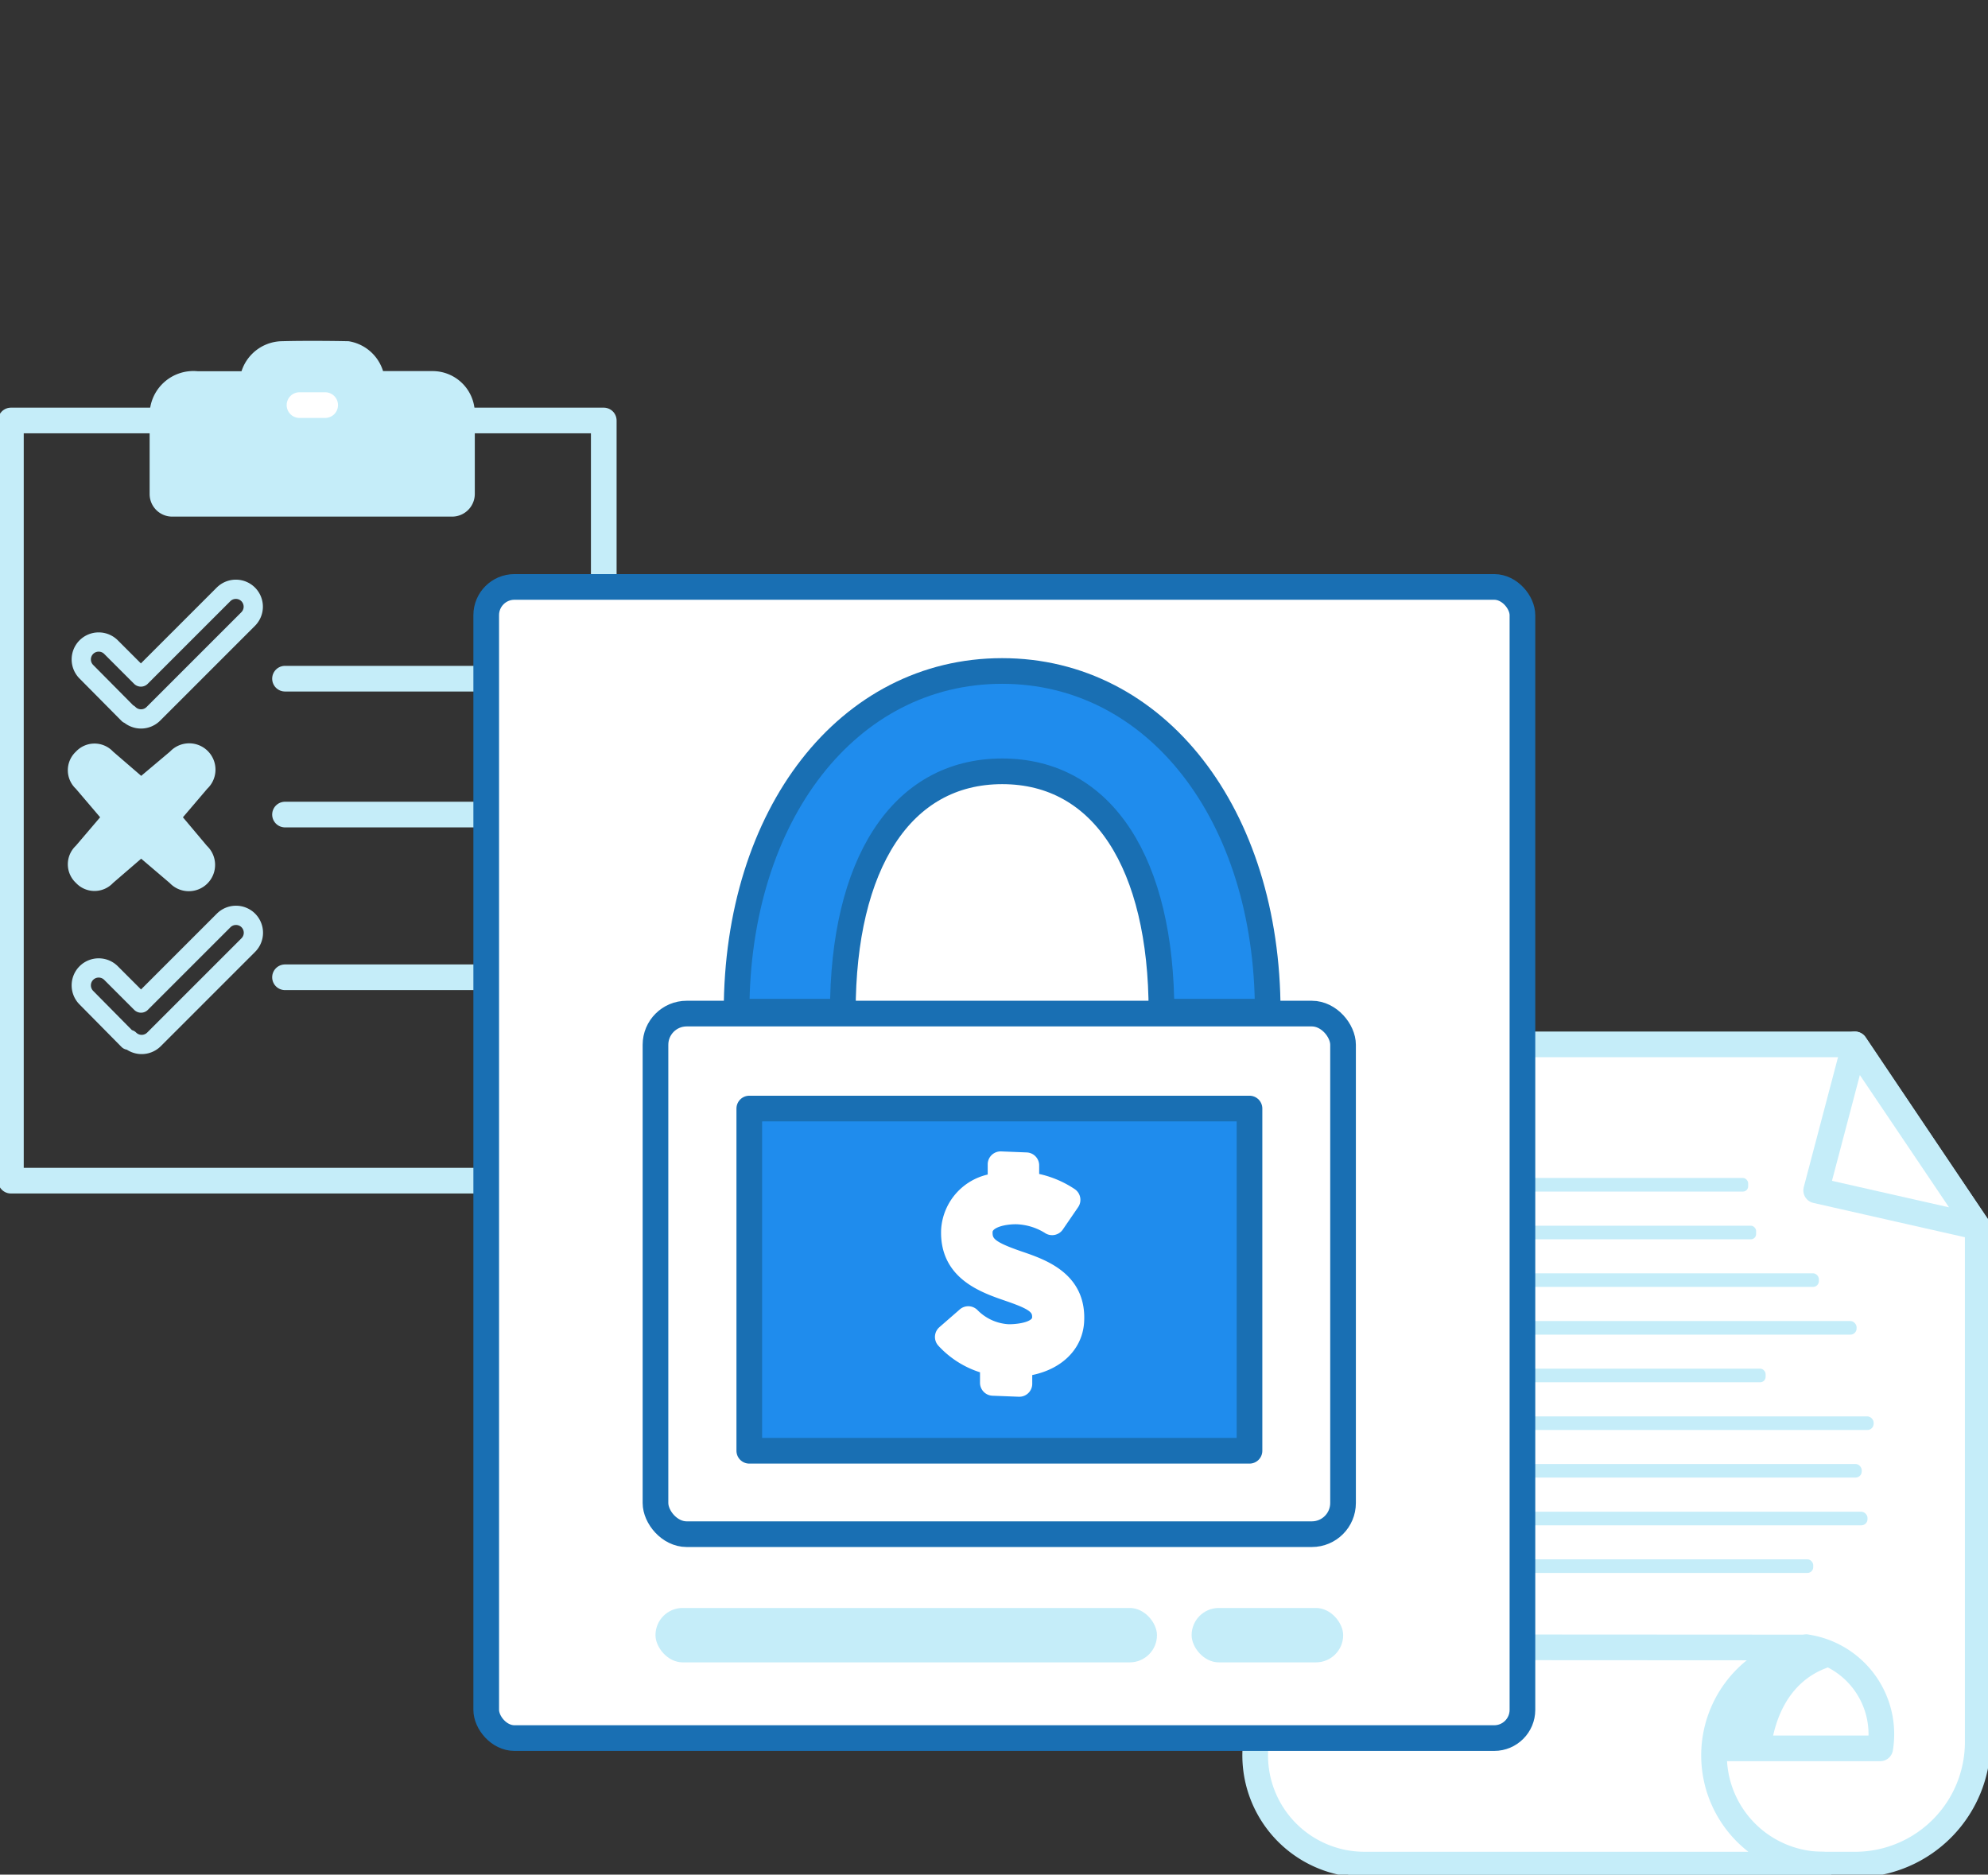 <svg id="Layer_1" data-name="Layer 1" xmlns="http://www.w3.org/2000/svg" viewBox="0 0 154.92 146.09"><rect x="0" y="0" width="154.92" height="146.09" fill="#333333" stroke="none"/><defs><style>.cls-1,.cls-11,.cls-6,.cls-9{fill:#fff;}.cls-1,.cls-3,.cls-4,.cls-5,.cls-8{stroke:#c5edf9;}.cls-1,.cls-10,.cls-3,.cls-4,.cls-8,.cls-9{stroke-linecap:round;stroke-linejoin:round;}.cls-1,.cls-10,.cls-3,.cls-5,.cls-9{stroke-width:2px;}.cls-2,.cls-4,.cls-5{fill:#c5edf9;}.cls-3,.cls-7,.cls-8{fill:none;}.cls-11,.cls-5{stroke-miterlimit:10;}.cls-8{stroke-width:1.5px;}.cls-10,.cls-9{stroke:#196fb3;}.cls-10{fill:#1f8ced;}.cls-11{stroke:#fff;}</style></defs><title>powerdms-lexipol-locked-out-training-content</title><path class="cls-1" d="M154.12,95.62v40a9.56,9.56,0,0,1-9.42,9.69h-39V81.39h38.86Z"/><rect class="cls-2" x="113.43" y="91.8" width="22.8" height="1.06" rx="0.41" ry="0.41"/><rect class="cls-2" x="113.43" y="95.52" width="23.42" height="1.06" rx="0.41" ry="0.41"/><rect class="cls-2" x="113.43" y="99.23" width="28.31" height="1.06" rx="0.45" ry="0.45"/><rect class="cls-2" x="113.43" y="102.95" width="31.25" height="1.06" rx="0.48" ry="0.48"/><rect class="cls-2" x="113.43" y="106.66" width="24.16" height="1.06" rx="0.42" ry="0.42"/><rect class="cls-2" x="113.43" y="110.38" width="32.58" height="1.06" rx="0.49" ry="0.49"/><rect class="cls-2" x="113.43" y="114.09" width="31.65" height="1.06" rx="0.48" ry="0.48"/><rect class="cls-2" x="113.43" y="117.81" width="32.1" height="1.06" rx="0.48" ry="0.48"/><rect class="cls-2" x="113.43" y="121.52" width="27.87" height="1.06" rx="0.45" ry="0.45"/><path class="cls-2" d="M143.37,129.69a10.64,10.64,0,0,0-2.51-.62h-.1a7.85,7.85,0,0,0-6.66,7.17H138C138.44,133,140.09,130.36,143.37,129.69Z"/><path class="cls-2" d="M120.43,103.27l-.28,0Z"/><path class="cls-2" d="M120.09,103.22l-.26,0Z"/><path class="cls-2" d="M119.76,103.18l-.32,0Z"/><polygon class="cls-1" points="154.12 95.62 141.53 92.77 144.53 81.39 154.12 95.62"/><path class="cls-3" d="M140.77,128.37a6.85,6.85,0,0,1,5.84,6.78,6.94,6.94,0,0,1-.09,1.1H133.57a8.51,8.51,0,0,1,7.1-7.86Z"/><path class="cls-1" d="M105.16,128.37h0a8.51,8.51,0,0,0,1.19,16.94h35.71a8.51,8.51,0,0,1-1.28-16.92Z"/><path class="cls-4" d="M13.6,63.69l2.19-2.57a1.55,1.55,0,1,0-2.19-2.19L11,61.12,8.46,58.93a1.48,1.48,0,0,0-2.19,0,1.48,1.48,0,0,0,0,2.19l2.19,2.57L6.27,66.26a1.48,1.48,0,0,0,0,2.19,1.48,1.48,0,0,0,2.19,0L11,66.26l2.57,2.19a1.55,1.55,0,1,0,2.19-2.19Z"/><line class="cls-3" x1="22.21" y1="76.16" x2="38.69" y2="76.16"/><line class="cls-3" x1="22.21" y1="63.48" x2="38.69" y2="63.48"/><line class="cls-3" x1="22.21" y1="52.89" x2="38.69" y2="52.89"/><polyline class="cls-3" points="47.09 88.52 47.09 92.01 0.85 92.01 0.85 32.77 33.1 32.77 33.74 32.77 47.05 32.77 47.05 51.32 47.09 92.01"/><path class="cls-5" d="M13.42,39.26a.76.76,0,0,1-.76-.76V32.26a2.41,2.41,0,0,1,2.68-2.33c2.68,0,4.32,0,4.32,0A2.37,2.37,0,0,1,22,27.59c2.27-.06,5.07,0,5.07,0A2.36,2.36,0,0,1,29,29.92h4.67A2.29,2.29,0,0,1,36,32.26v6.23a.77.77,0,0,1-.77.77Z"/><path class="cls-6" d="M25.34,32.57h-2a1,1,0,0,1,0-2h2a1,1,0,0,1,0,2"/><rect class="cls-7" y="27.56" width="47.94" height="65.29"/><path class="cls-8" d="M10,55.65,6.73,52.35a1.36,1.36,0,0,1,0-1.92h0a1.36,1.36,0,0,1,1.92,0l2.16,2.16.17.17,1-1,5.44-5.44a1.36,1.36,0,0,1,1.92,0h0a1.36,1.36,0,0,1,0,1.92l-6,6-.39.39-1,1a1.36,1.36,0,0,1-1.92,0h0"/><path class="cls-8" d="M10,81.06,6.73,77.75a1.36,1.36,0,0,1,0-1.92h0a1.36,1.36,0,0,1,1.92,0L10.82,78l.17.17,1-1,5.44-5.44a1.36,1.36,0,0,1,1.92,0h0a1.36,1.36,0,0,1,0,1.92l-6,6L13,80l-1,1a1.36,1.36,0,0,1-1.92,0h0"/><rect class="cls-9" x="37.89" y="45.74" width="80.75" height="89.71" rx="2.2" ry="2.2"/><rect class="cls-9" x="51.08" y="78.99" width="53.58" height="40.57" rx="2.43" ry="2.43"/><rect class="cls-10" x="58.39" y="86.39" width="38.98" height="26.67"/><path class="cls-10" d="M98.79,78.84H90.51c0-11.48-4.52-18.73-12.41-18.73S65.68,67.37,65.68,78.84H57.4c0-15.39,8.7-26.55,20.69-26.55S98.79,63.46,98.79,78.84Z"/><rect class="cls-2" x="51.08" y="125.31" width="39.08" height="4.24" rx="2.12" ry="2.12"/><rect class="cls-2" x="92.86" y="125.31" width="11.81" height="4.24" rx="2.12" ry="2.12"/><path class="cls-11" d="M79.45,98c-2.17-.75-2.63-1.13-2.6-2s1.55-1.12,2.43-1.09a5,5,0,0,1,2.41.75.51.51,0,0,0,.71-.11h0L83.6,93.8a.51.51,0,0,0-.12-.71h0a7.63,7.63,0,0,0-3-1.19l0-1.06a.51.51,0,0,0-.49-.53L78,90.23a.51.51,0,0,0-.53.49l0,1.23a4.19,4.19,0,0,0-3.63,3.88c-.14,3.41,2.75,4.41,4.67,5.07s2.46,1,2.42,1.8-1.47,1-2.32,1a4.19,4.19,0,0,1-2.79-1.25.51.51,0,0,0-.73,0l-1.55,1.35a.51.51,0,0,0-.06.72h0a7,7,0,0,0,3.39,2.05l0,1.17a.51.51,0,0,0,.49.53l2.05.08a.51.51,0,0,0,.53-.49l0-1.12c2.4-.35,4-1.84,4.05-3.88C84.1,99.61,81.31,98.63,79.45,98Z"/></svg>